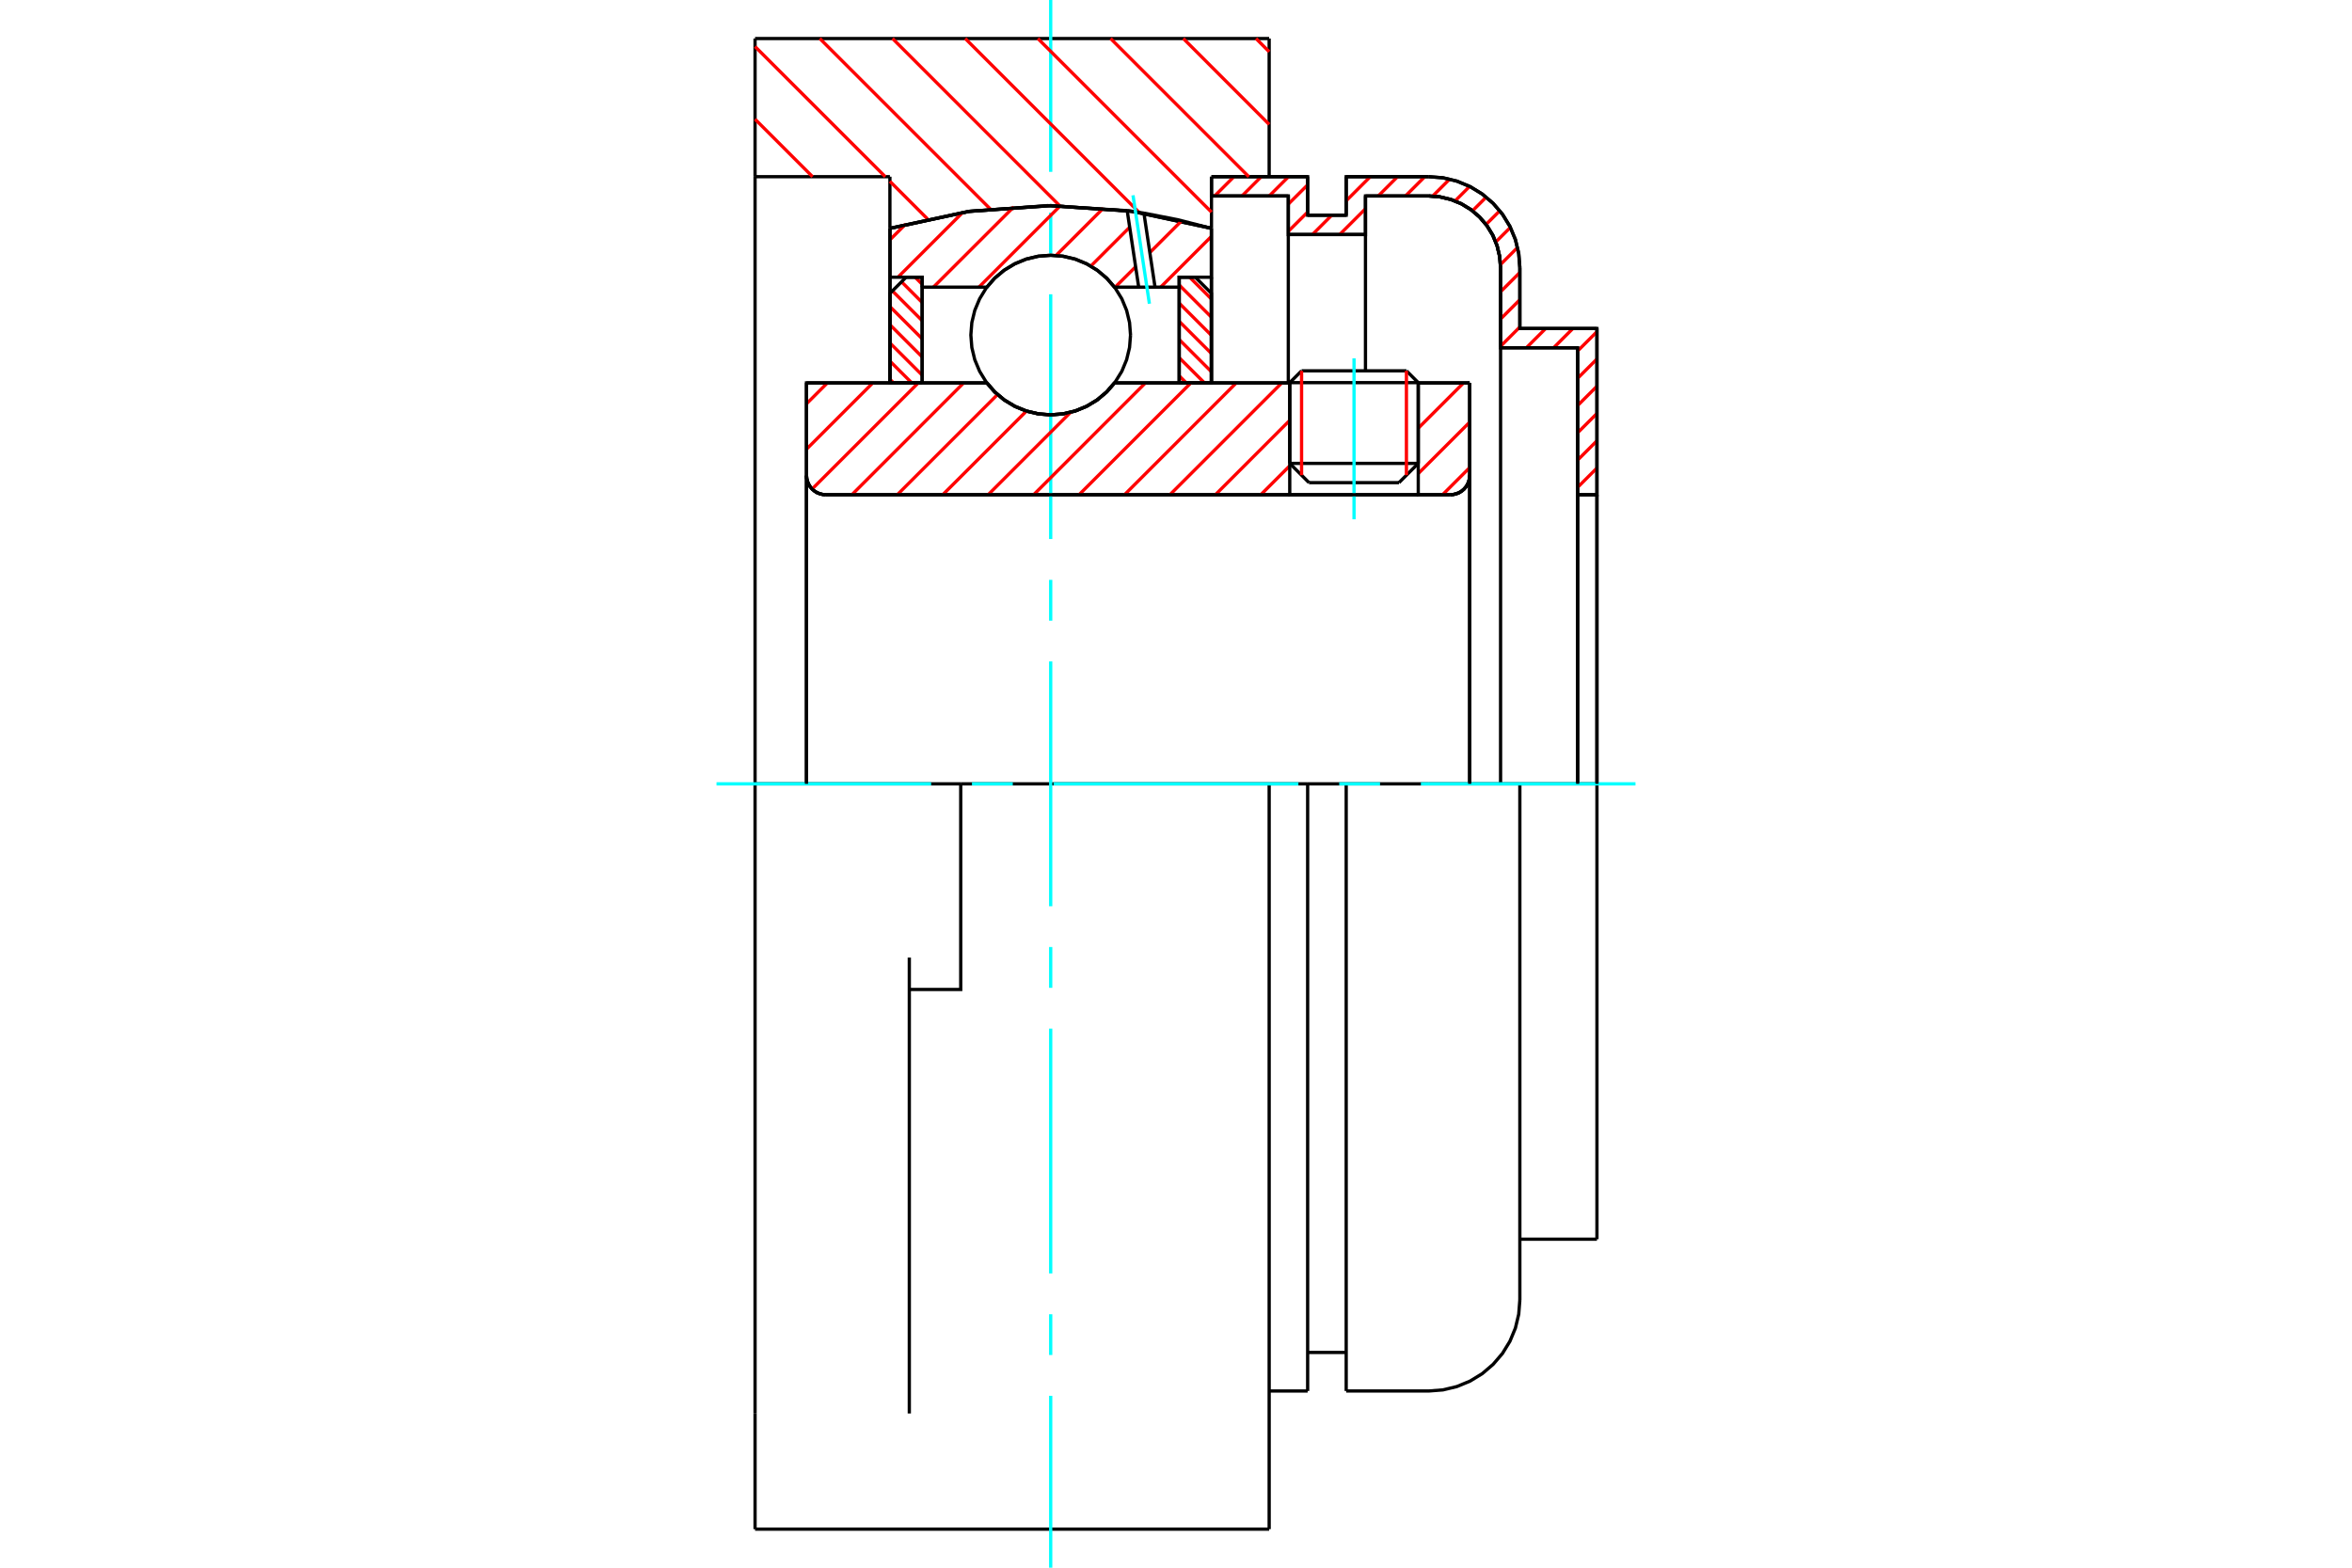 <?xml version="1.0" standalone="no"?>
<!DOCTYPE svg PUBLIC "-//W3C//DTD SVG 1.1//EN"
	"http://www.w3.org/Graphics/SVG/1.1/DTD/svg11.dtd">
<svg xmlns="http://www.w3.org/2000/svg" height="100%" width="100%" viewBox="0 0 36000 24000">
	<rect x="-1800" y="-1200" width="39600" height="26400" style="fill:#FFF"/>
	<g style="fill:none; fill-rule:evenodd" transform="matrix(1 0 0 1 0 0)">
		<g style="fill:none; stroke:#000; stroke-width:50; shape-rendering:geometricPrecision">
			<line x1="21708" y1="5858" x2="19741" y2="5858"/>
			<line x1="19922" y1="5677" x2="21527" y2="5677"/>
			<line x1="19741" y1="7094" x2="21708" y2="7094"/>
			<line x1="21413" y1="7389" x2="20036" y2="7389"/>
			<polyline points="22200,7574 22246,7570 22291,7559 22334,7542 22374,7517 22409,7487 22439,7452 22463,7413 22481,7370 22492,7325 22495,7279"/>
			<line x1="22495" y1="5862" x2="22495" y2="7279"/>
			<line x1="21708" y1="5862" x2="22495" y2="5862"/>
			<line x1="17059" y1="5862" x2="19741" y2="5862"/>
			<polyline points="15105,5862 15229,6004 15374,6125 15536,6222 15710,6293 15894,6336 16082,6351 16270,6336 16454,6293 16628,6222 16790,6125 16935,6004 17059,5862"/>
			<line x1="12344" y1="5862" x2="15105" y2="5862"/>
			<line x1="12344" y1="7279" x2="12344" y2="5862"/>
			<polyline points="12344,7279 12348,7325 12359,7370 12377,7413 12401,7452 12431,7487 12466,7517 12505,7542 12548,7559 12593,7570 12639,7574"/>
			<line x1="22200" y1="7574" x2="12639" y2="7574"/>
			<line x1="22495" y1="7279" x2="22495" y2="12000"/>
			<line x1="12344" y1="7279" x2="12344" y2="12000"/>
			<line x1="19922" y1="5677" x2="19741" y2="5858"/>
			<line x1="21708" y1="5858" x2="21527" y2="5677"/>
			<line x1="21413" y1="7389" x2="21708" y2="7094"/>
			<line x1="19741" y1="7094" x2="20036" y2="7389"/>
			<line x1="19741" y1="5858" x2="19741" y2="7094"/>
			<line x1="21708" y1="7094" x2="21708" y2="5858"/>
			<polyline points="22200,7574 22246,7570 22291,7559 22334,7542 22374,7517 22409,7487 22439,7452 22463,7413 22481,7370 22492,7325 22495,7279"/>
			<polyline points="12344,7279 12348,7325 12359,7370 12377,7413 12401,7452 12431,7487 12466,7517 12505,7542 12548,7559 12593,7570 12639,7574"/>
			<line x1="14705" y1="12000" x2="11557" y2="12000"/>
			<line x1="19426" y1="12000" x2="14705" y2="12000"/>
			<line x1="13621" y1="2705" x2="11557" y2="2705"/>
			<line x1="13621" y1="3496" x2="13621" y2="2705"/>
			<polyline points="18543,3496 17325,3235 16082,3148 14839,3235 13621,3496"/>
			<line x1="18543" y1="2705" x2="18543" y2="3496"/>
			<line x1="19426" y1="590" x2="19426" y2="2705"/>
			<line x1="11557" y1="590" x2="19426" y2="590"/>
			<line x1="11557" y1="2705" x2="11557" y2="590"/>
			<line x1="19426" y1="12000" x2="19426" y2="23410"/>
			<line x1="18543" y1="3496" x2="18543" y2="5862"/>
			<line x1="11557" y1="23410" x2="11557" y2="21639"/>
			<line x1="13621" y1="5862" x2="13621" y2="3496"/>
			<line x1="11557" y1="12000" x2="11557" y2="2705"/>
			<polyline points="11557,21639 11557,14659 11557,12000"/>
			<line x1="13918" y1="21639" x2="13918" y2="14659"/>
			<polyline points="13918,15148 14705,15148 14705,12000"/>
			<line x1="11557" y1="23410" x2="19426" y2="23410"/>
			<line x1="24443" y1="7574" x2="24148" y2="7574"/>
			<line x1="24443" y1="5029" x2="24443" y2="7574"/>
			<line x1="23263" y1="5029" x2="24443" y2="5029"/>
			<line x1="23263" y1="4099" x2="23263" y2="5029"/>
			<polyline points="23263,4099 23246,3881 23195,3668 23111,3466 22997,3280 22854,3113 22688,2971 22502,2857 22299,2773 22087,2722 21869,2705"/>
			<line x1="20605" y1="2705" x2="21869" y2="2705"/>
			<line x1="20605" y1="3295" x2="20605" y2="2705"/>
			<line x1="20015" y1="3295" x2="20605" y2="3295"/>
			<line x1="20015" y1="2705" x2="20015" y2="3295"/>
			<line x1="18543" y1="2705" x2="20015" y2="2705"/>
			<line x1="19719" y1="3000" x2="18543" y2="3000"/>
			<line x1="19719" y1="3590" x2="19719" y2="3000"/>
			<line x1="20900" y1="3590" x2="19719" y2="3590"/>
			<line x1="20900" y1="3000" x2="20900" y2="3590"/>
			<line x1="21869" y1="3000" x2="20900" y2="3000"/>
			<polyline points="22968,4099 22954,3927 22914,3760 22848,3600 22758,3453 22646,3322 22515,3210 22368,3120 22208,3054 22040,3014 21869,3000"/>
			<line x1="22968" y1="5324" x2="22968" y2="4099"/>
			<line x1="24148" y1="5324" x2="22968" y2="5324"/>
			<line x1="24148" y1="7574" x2="24148" y2="5324"/>
			<line x1="20015" y1="12000" x2="19426" y2="12000"/>
			<line x1="20605" y1="12000" x2="20015" y2="12000"/>
			<line x1="21869" y1="12000" x2="20605" y2="12000"/>
			<line x1="23263" y1="12000" x2="21869" y2="12000"/>
			<line x1="24443" y1="12000" x2="23263" y2="12000"/>
			<line x1="24148" y1="12000" x2="24148" y2="7574"/>
			<line x1="22968" y1="12000" x2="22968" y2="5324"/>
			<line x1="24443" y1="12000" x2="24443" y2="7574"/>
			<line x1="24443" y1="12000" x2="24443" y2="18971"/>
			<line x1="20900" y1="5677" x2="20900" y2="3590"/>
			<line x1="19719" y1="5862" x2="19719" y2="3590"/>
			<line x1="20015" y1="12000" x2="20015" y2="21295"/>
			<line x1="20605" y1="12000" x2="20605" y2="21295"/>
			<line x1="23263" y1="12000" x2="23263" y2="19901"/>
			<polyline points="22968,4099 22954,3927 22914,3760 22848,3600 22758,3453 22646,3322 22515,3210 22368,3120 22208,3054 22040,3014 21869,3000"/>
			<line x1="20015" y1="20705" x2="20605" y2="20705"/>
			<polyline points="20605,21295 21869,21295 22087,21278 22299,21227 22502,21143 22688,21029 22854,20887 22997,20720 23111,20534 23195,20332 23246,20119 23263,19901"/>
			<line x1="23263" y1="18971" x2="24443" y2="18971"/>
			<line x1="19426" y1="21295" x2="20015" y2="21295"/>
		</g>
		<g style="fill:none; stroke:#0FF; stroke-width:50; shape-rendering:geometricPrecision">
			<line x1="20725" y1="7950" x2="20725" y2="5486"/>
			<line x1="16082" y1="24000" x2="16082" y2="21369"/>
			<line x1="16082" y1="20744" x2="16082" y2="20120"/>
			<line x1="16082" y1="19495" x2="16082" y2="15748"/>
			<line x1="16082" y1="15123" x2="16082" y2="14498"/>
			<line x1="16082" y1="13874" x2="16082" y2="10126"/>
			<line x1="16082" y1="9502" x2="16082" y2="8877"/>
			<line x1="16082" y1="8252" x2="16082" y2="4505"/>
			<line x1="16082" y1="3880" x2="16082" y2="3256"/>
			<line x1="16082" y1="2631" x2="16082" y2="0"/>
			<line x1="10967" y1="12000" x2="14252" y2="12000"/>
			<line x1="14877" y1="12000" x2="15502" y2="12000"/>
			<line x1="16126" y1="12000" x2="19874" y2="12000"/>
			<line x1="20498" y1="12000" x2="21123" y2="12000"/>
			<line x1="21748" y1="12000" x2="25033" y2="12000"/>
		</g>
		<g style="fill:none; stroke:#F00; stroke-width:50; shape-rendering:geometricPrecision">
			<line x1="24443" y1="7165" x2="24148" y2="7460"/>
			<line x1="24443" y1="6748" x2="24148" y2="7043"/>
			<line x1="24443" y1="6330" x2="24148" y2="6625"/>
			<line x1="24443" y1="5913" x2="24148" y2="6208"/>
			<line x1="24443" y1="5496" x2="24148" y2="5791"/>
			<line x1="24443" y1="5078" x2="24148" y2="5373"/>
			<line x1="24075" y1="5029" x2="23780" y2="5324"/>
			<line x1="23658" y1="5029" x2="23363" y2="5324"/>
			<line x1="23263" y1="5006" x2="22968" y2="5301"/>
			<line x1="23263" y1="4589" x2="22968" y2="4884"/>
			<line x1="23263" y1="4172" x2="22968" y2="4467"/>
			<line x1="23227" y1="3790" x2="22966" y2="4051"/>
			<line x1="23118" y1="3482" x2="22894" y2="3705"/>
			<line x1="22956" y1="3227" x2="22745" y2="3437"/>
			<line x1="22748" y1="3018" x2="22538" y2="3228"/>
			<line x1="22494" y1="2854" x2="22271" y2="3077"/>
			<line x1="22188" y1="2743" x2="21929" y2="3002"/>
			<line x1="21808" y1="2705" x2="21513" y2="3000"/>
			<line x1="21391" y1="2705" x2="21096" y2="3000"/>
			<line x1="20900" y1="3196" x2="20506" y2="3590"/>
			<line x1="20974" y1="2705" x2="20605" y2="3074"/>
			<line x1="20384" y1="3295" x2="20089" y2="3590"/>
			<line x1="20015" y1="3247" x2="19719" y2="3542"/>
			<line x1="20015" y1="2830" x2="19719" y2="3125"/>
			<line x1="19722" y1="2705" x2="19427" y2="3000"/>
			<line x1="19305" y1="2705" x2="19010" y2="3000"/>
			<line x1="18887" y1="2705" x2="18592" y2="3000"/>
		</g>
		<g style="fill:none; stroke:#000; stroke-width:50; shape-rendering:geometricPrecision">
			<polyline points="18543,2705 20015,2705 20015,3295 20605,3295 20605,2705 21869,2705"/>
			<polyline points="23263,4099 23246,3881 23195,3668 23111,3466 22997,3280 22854,3113 22688,2971 22502,2857 22299,2773 22087,2722 21869,2705"/>
			<polyline points="23263,4099 23263,5029 24443,5029 24443,7574 24148,7574 24148,5324 22968,5324 22968,4099 22954,3927 22914,3760 22848,3600 22758,3453 22646,3322 22515,3210 22368,3120 22208,3054 22040,3014 21869,3000 20900,3000 20900,3590 19719,3590 19719,3000 18543,3000 18543,2705"/>
			<line x1="24443" y1="12000" x2="24443" y2="7574"/>
			<line x1="24148" y1="7574" x2="24148" y2="12000"/>
		</g>
		<g style="fill:none; stroke:#F00; stroke-width:50; shape-rendering:geometricPrecision">
			<line x1="19225" y1="590" x2="19426" y2="792"/>
			<line x1="18112" y1="590" x2="19426" y2="1905"/>
			<line x1="16999" y1="590" x2="19114" y2="2705"/>
			<line x1="15886" y1="590" x2="18543" y2="3247"/>
			<line x1="14774" y1="590" x2="17436" y2="3252"/>
			<line x1="13661" y1="590" x2="16222" y2="3152"/>
			<line x1="12548" y1="590" x2="15156" y2="3198"/>
			<line x1="11557" y1="713" x2="13550" y2="2705"/>
			<line x1="13621" y1="2776" x2="14197" y2="3352"/>
			<line x1="11557" y1="1825" x2="12437" y2="2705"/>
		</g>
		<g style="fill:none; stroke:#000; stroke-width:50; shape-rendering:geometricPrecision">
			<polyline points="18543,3496 17325,3235 16082,3148 14839,3235 13621,3496"/>
		</g>
		<g style="fill:none; stroke:#F00; stroke-width:50; shape-rendering:geometricPrecision">
			<line x1="21527" y1="5677" x2="21527" y2="7275"/>
			<line x1="19922" y1="7275" x2="19922" y2="5677"/>
			<line x1="13623" y1="5808" x2="13677" y2="5862"/>
			<line x1="13623" y1="5530" x2="13956" y2="5862"/>
			<line x1="13623" y1="5252" x2="14115" y2="5743"/>
			<line x1="13623" y1="4973" x2="14115" y2="5465"/>
			<line x1="13623" y1="4695" x2="14115" y2="5187"/>
			<line x1="13660" y1="4454" x2="14115" y2="4909"/>
			<line x1="13799" y1="4314" x2="14115" y2="4631"/>
			<line x1="14007" y1="4244" x2="14115" y2="4352"/>
		</g>
		<g style="fill:none; stroke:#000; stroke-width:50; shape-rendering:geometricPrecision">
			<polyline points="14115,5862 14115,4244 13869,4244 13623,4490 13623,5862 14115,5862"/>
		</g>
		<g style="fill:none; stroke:#F00; stroke-width:50; shape-rendering:geometricPrecision">
			<line x1="18209" y1="4244" x2="18541" y2="4577"/>
			<line x1="18049" y1="4363" x2="18541" y2="4855"/>
			<line x1="18049" y1="4641" x2="18541" y2="5133"/>
			<line x1="18049" y1="4920" x2="18541" y2="5411"/>
			<line x1="18049" y1="5198" x2="18541" y2="5690"/>
			<line x1="18049" y1="5476" x2="18436" y2="5862"/>
			<line x1="18049" y1="5754" x2="18157" y2="5862"/>
		</g>
		<g style="fill:none; stroke:#000; stroke-width:50; shape-rendering:geometricPrecision">
			<polyline points="18049,5862 18049,4244 18295,4244 18541,4490 18541,5862 18049,5862"/>
			<polyline points="17304,5129 17289,4938 17244,4752 17171,4575 17070,4411 16946,4265 16800,4141 16637,4041 16460,3967 16273,3923 16082,3908 15891,3923 15705,3967 15527,4041 15364,4141 15218,4265 15094,4411 14994,4575 14920,4752 14875,4938 14860,5129 14875,5320 14920,5507 14994,5684 15094,5847 15218,5993 15364,6118 15527,6218 15705,6291 15891,6336 16082,6351 16273,6336 16460,6291 16637,6218 16800,6118 16946,5993 17070,5847 17171,5684 17244,5507 17289,5320 17304,5129"/>
		</g>
		<g style="fill:none; stroke:#F00; stroke-width:50; shape-rendering:geometricPrecision">
			<line x1="18541" y1="3620" x2="17765" y2="4396"/>
			<line x1="18086" y1="3380" x2="17600" y2="3866"/>
			<line x1="17382" y1="4084" x2="17069" y2="4396"/>
			<line x1="17291" y1="3479" x2="16696" y2="4074"/>
			<line x1="16887" y1="3188" x2="16164" y2="3911"/>
			<line x1="16228" y1="3151" x2="14983" y2="4396"/>
			<line x1="15516" y1="3168" x2="14287" y2="4396"/>
			<line x1="14733" y1="3255" x2="13744" y2="4244"/>
			<line x1="13861" y1="3432" x2="13623" y2="3670"/>
		</g>
		<g style="fill:none; stroke:#000; stroke-width:50; shape-rendering:geometricPrecision">
			<polyline points="13623,5862 13623,4244 13623,3496"/>
			<polyline points="17253,3225 16034,3148 14817,3238 13623,3496"/>
			<polyline points="17509,3263 17381,3243 17253,3225"/>
			<polyline points="18541,3496 18028,3364 17509,3263"/>
			<polyline points="18541,3496 18541,4244 18049,4244 18049,4396 18049,5862"/>
			<polyline points="18049,4396 17679,4396 17429,4396 17059,4396 16935,4255 16790,4134 16628,4037 16454,3966 16270,3922 16082,3908 15894,3922 15710,3966 15536,4037 15374,4134 15229,4255 15105,4396 14115,4396 14115,5862"/>
			<polyline points="14115,4396 14115,4244 13623,4244"/>
			<line x1="18541" y1="4244" x2="18541" y2="5862"/>
		</g>
		<g style="fill:none; stroke:#0FF; stroke-width:50; shape-rendering:geometricPrecision">
			<line x1="17593" y1="4650" x2="17342" y2="2990"/>
		</g>
		<g style="fill:none; stroke:#000; stroke-width:50; shape-rendering:geometricPrecision">
			<line x1="17429" y1="4396" x2="17253" y2="3225"/>
			<line x1="17679" y1="4396" x2="17509" y2="3263"/>
		</g>
		<g style="fill:none; stroke:#F00; stroke-width:50; shape-rendering:geometricPrecision">
			<line x1="22495" y1="7159" x2="22080" y2="7574"/>
			<line x1="22495" y1="6463" x2="21708" y2="7250"/>
			<line x1="22401" y1="5862" x2="21708" y2="6555"/>
			<line x1="19741" y1="7131" x2="19298" y2="7574"/>
			<line x1="19741" y1="6435" x2="18603" y2="7574"/>
			<line x1="19619" y1="5862" x2="17907" y2="7574"/>
			<line x1="18923" y1="5862" x2="17212" y2="7574"/>
			<line x1="18228" y1="5862" x2="16516" y2="7574"/>
			<line x1="17532" y1="5862" x2="15821" y2="7574"/>
			<line x1="16387" y1="6312" x2="15125" y2="7574"/>
			<line x1="15711" y1="6293" x2="14430" y2="7574"/>
			<line x1="15268" y1="6040" x2="13734" y2="7574"/>
			<line x1="14750" y1="5862" x2="13039" y2="7574"/>
			<line x1="14055" y1="5862" x2="12430" y2="7487"/>
			<line x1="13359" y1="5862" x2="12344" y2="6877"/>
			<line x1="12664" y1="5862" x2="12344" y2="6182"/>
		</g>
		<g style="fill:none; stroke:#000; stroke-width:50; shape-rendering:geometricPrecision">
			<line x1="22495" y1="12000" x2="22495" y2="5862"/>
			<polyline points="22200,7574 22246,7570 22291,7559 22334,7542 22374,7517 22409,7487 22439,7452 22463,7413 22481,7370 22492,7325 22495,7279"/>
			<polyline points="22200,7574 21708,7574 21708,5862"/>
			<polyline points="21708,7574 19741,7574 19741,5862"/>
			<line x1="19741" y1="7574" x2="12639" y2="7574"/>
			<polyline points="12344,7279 12348,7325 12359,7370 12377,7413 12401,7452 12431,7487 12466,7517 12505,7542 12548,7559 12593,7570 12639,7574"/>
			<polyline points="12344,7279 12344,5862 12836,5862 15105,5862 15229,6004 15374,6125 15536,6222 15710,6293 15894,6336 16082,6351 16270,6336 16454,6293 16628,6222 16790,6125 16935,6004 17059,5862 19741,5862"/>
			<line x1="21708" y1="5862" x2="22495" y2="5862"/>
			<line x1="12344" y1="12000" x2="12344" y2="7279"/>
		</g>
	</g>
</svg>
